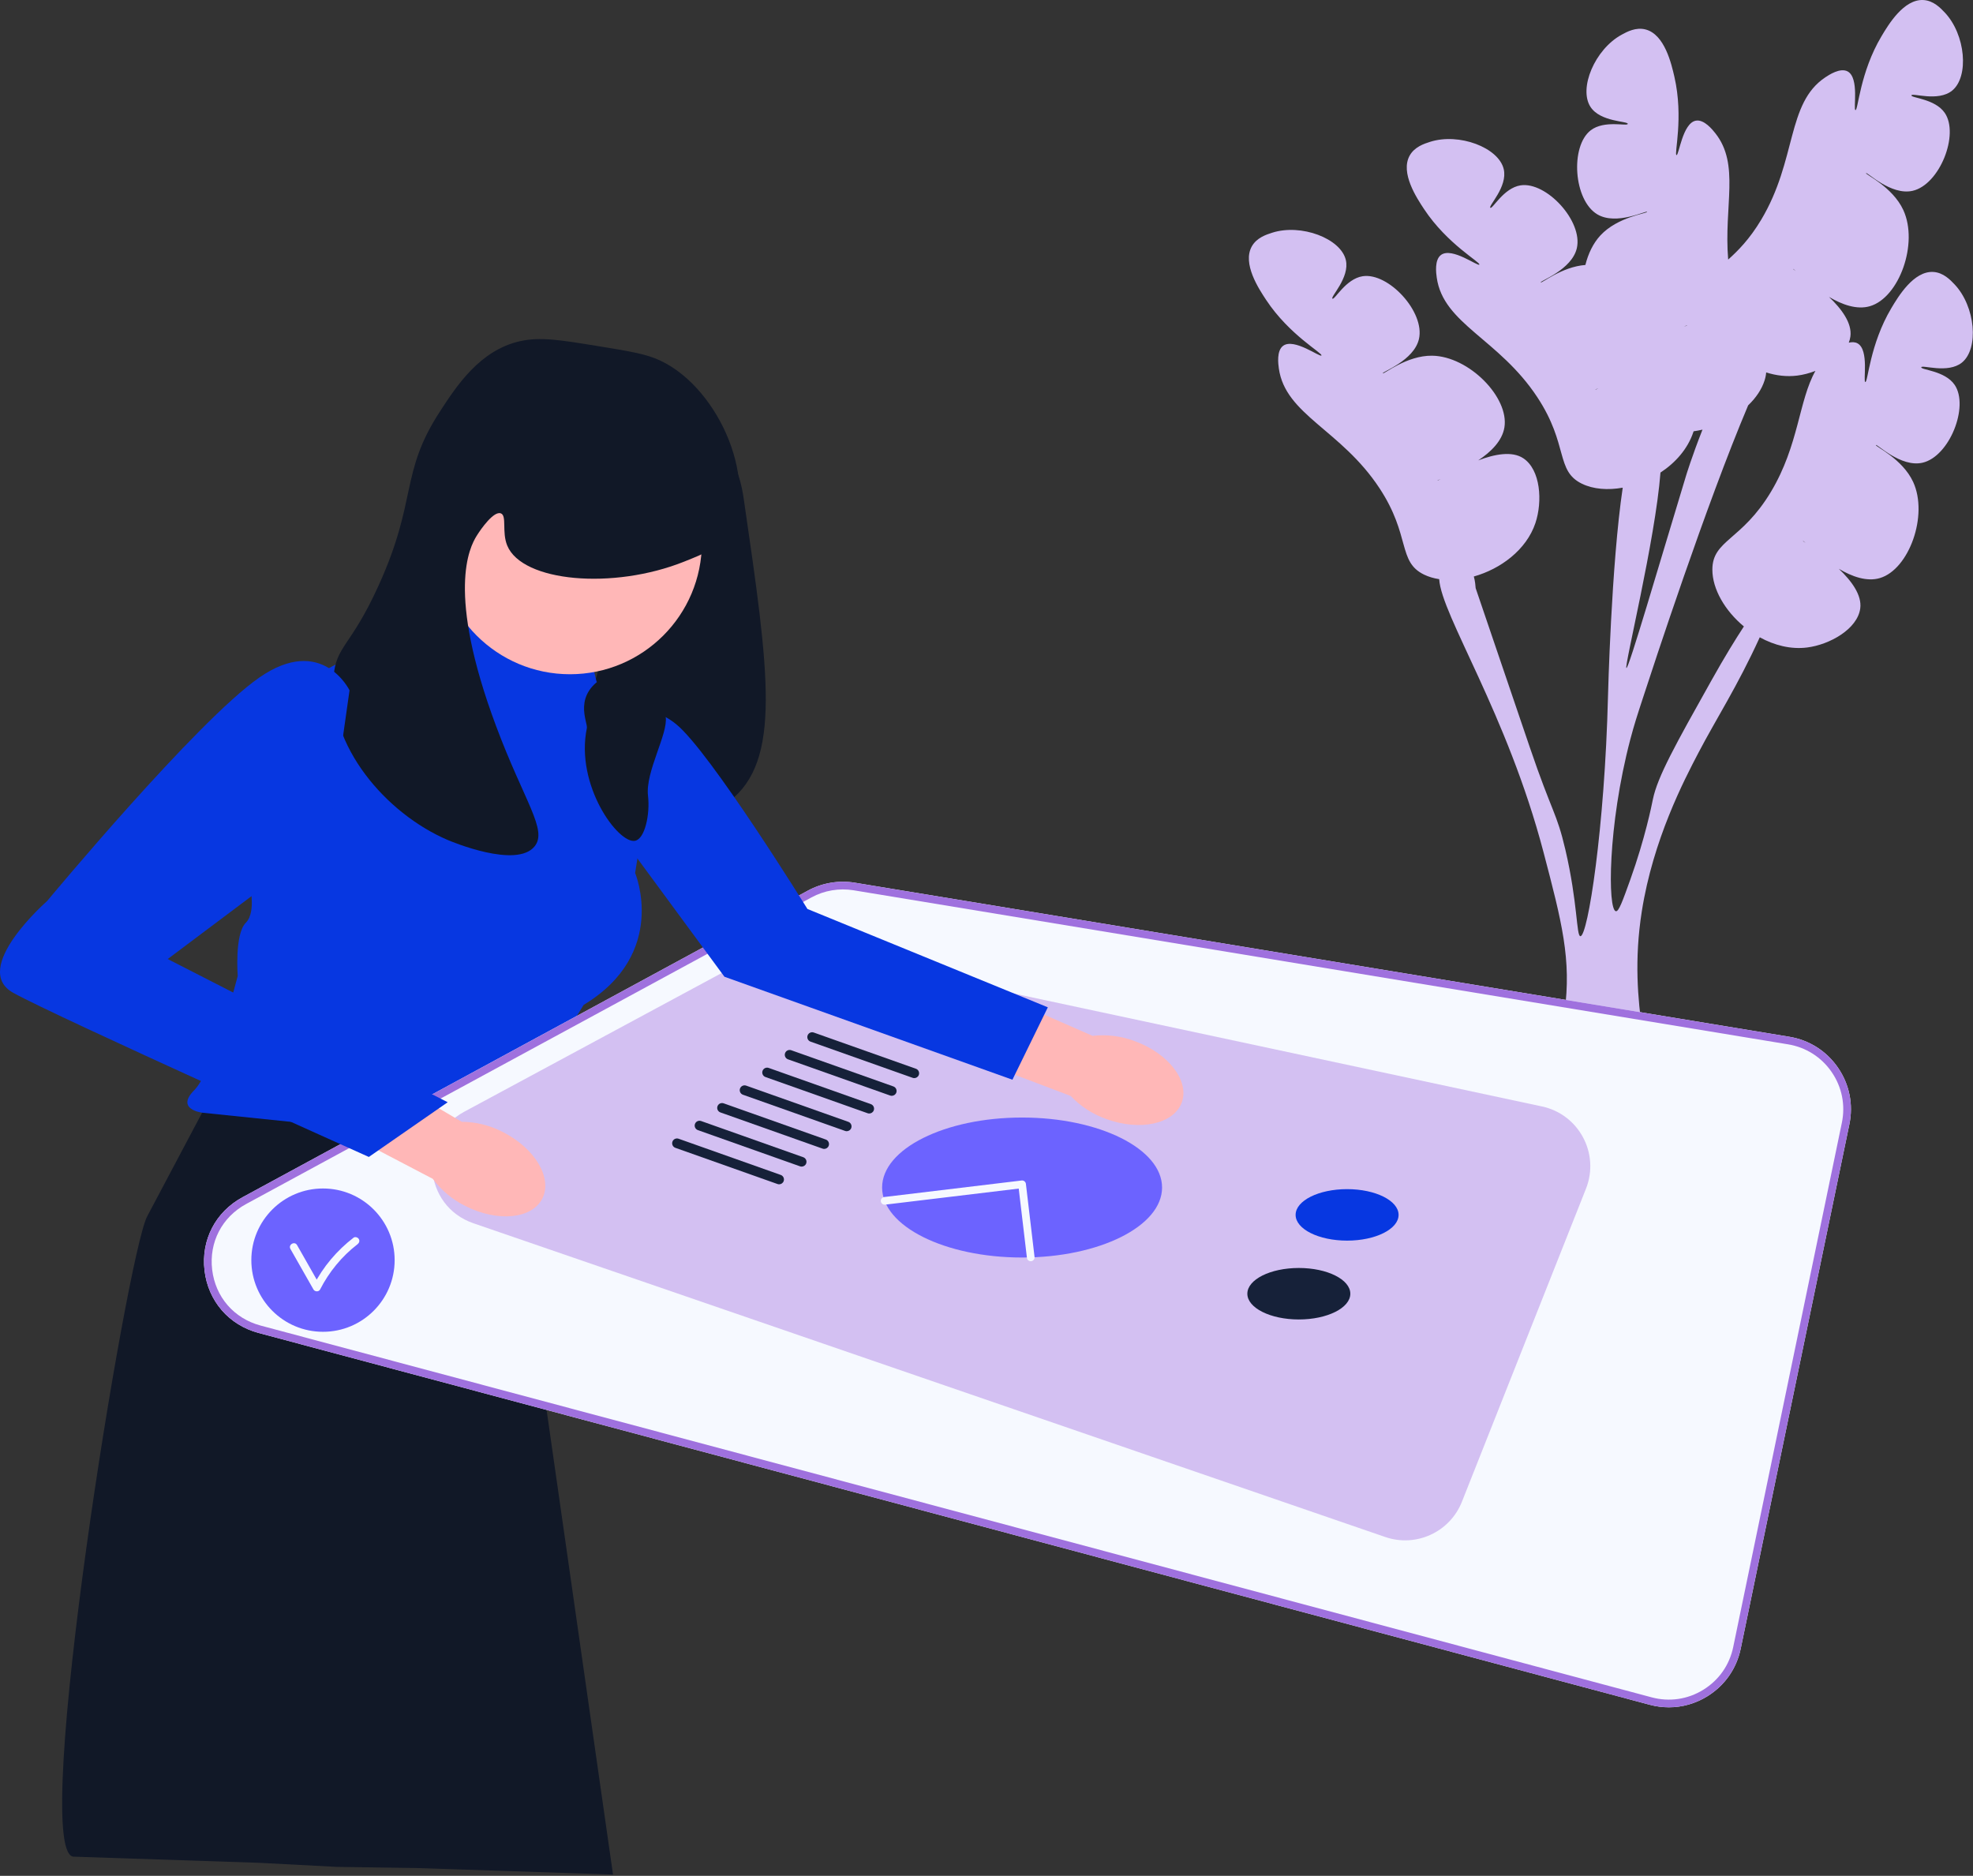 <svg width="771" height="733" viewBox="0 0 771 733" fill="none" xmlns="http://www.w3.org/2000/svg">
<rect x="0" y="0" width="771" height="733" fill="#333333" stroke="none"/>
<g clip-path="url(#clip0_25_2)">
<path d="M733.063 173.909C733.438 173.357 742.767 182.748 751.251 180.816C761.821 178.408 769.553 158.776 763.822 150.379C760.028 144.822 750.594 144.561 750.79 143.518C751 142.403 761.153 146.142 766.676 141.676C773.386 136.252 771.984 119.755 763.775 111.102C762.133 109.37 759.405 106.495 755.487 106.267C747.791 105.819 741.75 115.95 739.094 120.403C730.652 134.56 729.96 149.413 728.919 149.274C727.956 149.146 730.512 136.716 725.879 134.171C724.864 133.614 723.659 133.622 722.46 133.899C722.763 133.114 722.982 132.307 723.092 131.477C723.787 126.242 719.628 120.677 714.714 116.012C719.832 119.044 725.617 121.147 730.735 119.643C742.169 116.283 749.777 95.083 743.766 82.069C739.568 72.979 728.862 68.177 729.215 67.656C729.59 67.105 738.919 76.496 747.404 74.563C757.974 72.156 765.706 52.524 759.974 44.127C756.181 38.569 746.747 38.308 746.943 37.266C747.153 36.151 757.306 39.889 762.829 35.424C769.538 29.999 768.136 13.502 759.928 4.849C758.285 3.118 755.557 0.242 751.639 0.014C743.944 -0.433 737.902 9.698 735.247 14.151C726.804 28.308 726.112 43.161 725.071 43.022C724.108 42.893 726.665 30.464 722.032 27.919C719.131 26.325 714.669 29.298 713.283 30.221C698.044 40.374 702.267 62.45 688.188 85.937C683.655 93.5 679.139 98.015 675.328 101.431C673.587 80.402 679.999 64.259 670.286 52.032C669.251 50.728 665.916 46.53 662.666 47.157C657.476 48.157 656.095 60.772 655.14 60.599C654.106 60.412 658.004 46.063 654.312 29.998C653.15 24.945 650.508 13.45 643.047 11.514C639.248 10.529 635.769 12.429 633.675 13.573C623.207 19.291 616.812 34.562 621.534 41.784C625.42 47.728 636.231 47.285 636.088 48.41C635.955 49.463 626.896 46.817 621.581 50.943C613.549 57.176 614.886 78.234 624.207 83.768C631.69 88.21 643.45 82.134 643.637 82.774C643.814 83.378 632.151 84.664 625.367 92.028C622.551 95.084 620.619 99.149 619.527 103.541C610.288 104.235 602.38 110.855 602.084 110.345C601.749 109.768 614.257 105.435 616.195 96.952C618.61 86.383 604.274 70.902 594.222 72.425C587.569 73.433 583.242 81.82 582.388 81.192C581.474 80.519 589.246 72.992 587.618 66.079C585.64 57.68 570.167 51.789 558.81 55.433C556.537 56.162 552.763 57.373 550.859 60.805C547.118 67.545 553.627 77.382 556.488 81.706C565.583 95.453 578.666 102.518 578.089 103.396C577.556 104.208 567.465 96.514 563.162 99.585C560.468 101.507 561.212 106.817 561.443 108.466C563.982 126.601 585.706 132.37 600.764 155.241C613.025 173.866 607.793 183.974 618.182 189.022C622.641 191.189 628.32 191.608 634.124 190.565C629.632 220.642 628.362 272.082 628.362 272.082C627.095 323.535 620.48 365.909 617.584 365.827C615.977 365.779 616.569 352.818 611.698 331.976C608.28 317.363 606.666 318.037 597.791 291.964C583.706 250.605 576.664 229.932 576.65 229.819C576.575 228.92 576.452 227.105 575.937 225.269C586.362 222.352 596.485 214.879 600.002 204.392C602.815 196.002 602.076 183.54 595.233 179.05C590.817 176.153 584 177.487 577.665 179.892C582.616 176.596 587.02 172.294 587.884 167.03C589.816 155.271 574.013 139.222 559.679 138.994C549.668 138.835 540.698 146.399 540.382 145.855C540.047 145.278 552.555 140.945 554.493 132.461C556.908 121.893 542.572 106.412 532.52 107.935C525.867 108.943 521.54 117.33 520.686 116.701C519.772 116.028 527.544 108.501 525.916 101.588C523.938 93.19 508.465 87.299 497.108 90.943C494.835 91.672 491.061 92.883 489.157 96.314C485.416 103.054 491.925 112.891 494.786 117.215C503.881 130.962 516.964 138.027 516.387 138.905C515.854 139.717 505.763 132.023 501.46 135.094C498.766 137.017 499.51 142.327 499.741 143.976C502.28 162.111 524.004 167.879 539.062 190.751C551.323 209.375 546.091 219.483 556.48 224.531C558.277 225.405 560.277 225.987 562.398 226.312L562.399 226.322C563.313 240.542 588.93 278.758 603.189 333.093C610.291 360.163 614.177 374.931 611.38 395.495C608.617 415.882 600.944 429.642 601.084 438.727C601.094 439.577 601.168 440.361 601.326 441.119L643.433 435.592C643.715 434.776 643.937 433.939 644.113 433.079C647.32 417.611 635.621 394.102 641.566 356.188C645.981 328.053 658.077 304.912 663.716 294.131C670.646 280.872 678.834 268.401 687.674 249.034C693.351 252.16 699.786 253.82 706.173 253.017C714.952 251.913 725.862 245.843 726.94 237.729C727.635 232.495 723.476 226.93 718.562 222.265C723.68 225.297 729.465 227.399 734.583 225.895C746.017 222.536 753.625 201.336 747.614 188.321C743.415 179.232 732.71 174.429 733.063 173.909ZM561.753 187.772C561.723 187.711 562.162 187.52 562.928 187.209C562.206 187.614 561.784 187.833 561.753 187.772ZM701.73 105.907C701.052 105.432 700.672 105.147 700.713 105.092C700.755 105.038 701.118 105.351 701.73 105.907ZM658.063 127.612C658.816 127.271 659.257 127.085 659.28 127.149C659.303 127.213 658.854 127.369 658.063 127.612ZM623.455 152.263C623.425 152.202 623.864 152.011 624.63 151.7C623.909 152.105 623.486 152.324 623.455 152.263ZM635.569 261.037C634.558 260.809 646.855 211.071 648.872 184.664C654.708 180.838 659.501 175.451 661.704 168.883C661.742 168.769 661.777 168.651 661.814 168.535C662.981 168.373 664.142 168.154 665.292 167.883C661.177 178.288 658.881 185.844 658.881 185.844C648.195 221.048 636.491 261.248 635.569 261.037ZM681.464 244.799C678.089 249.974 674.134 256.336 668.689 266.067C654.721 290.998 647.744 303.455 645.909 312.337C645.427 314.709 642.883 327.536 637.054 343.796C634.074 352.093 632.585 356.241 631.452 356.072C628.243 355.585 628.189 322.858 637.071 288.972C638.594 283.204 639.807 279.481 642.115 272.441C645.859 260.956 666.723 197.12 683.136 158.395L683.138 158.389C686.169 155.484 688.436 152.161 689.549 148.662C689.905 147.545 690.105 146.512 690.184 145.529C694.11 146.777 698.227 147.279 702.325 146.764C704.617 146.476 707.053 145.847 709.422 144.934C702.868 156.548 702.974 173.942 692.036 192.19C680.572 211.315 669.195 210.985 669.151 222.535C669.122 230.205 674.116 238.69 681.469 244.791L681.464 244.799ZM704.561 211.345C704.602 211.291 704.965 211.604 705.578 212.159C704.899 211.685 704.519 211.399 704.561 211.345Z" fill="#D3C0F2"/>
<path d="M264.226 161.609C270.655 160.538 277.651 168.39 280.573 171.669C288.374 180.425 290.003 190.611 290.633 194.933C300.574 263.159 305.544 297.271 284.974 313.138C265.426 328.217 229.693 324.173 222.728 310.623C220.015 305.345 222.283 299.823 225.872 289.246C232.504 269.697 236.413 249.324 242.219 229.514C255.477 184.283 254.364 163.253 264.226 161.609Z" fill="#111827"/>
<path d="M88.804 416.253L57.519 475.302C49.532 490.376 11.742 722.574 28.547 725.5L101.343 727.915L131.547 729.5L162.593 729.947L239.547 732.5L196.321 430.085L88.804 416.253Z" fill="#111827"/>
<path d="M165.826 243.032L228.073 245.547L233.103 266.296L248.092 278.525C253.604 283.021 256.307 290.109 255.19 297.134L248.193 341.117C248.193 341.117 261.396 372.555 228.073 392.675L194.749 446.747L79.059 434.801C79.059 434.801 68.37 433.543 75.915 425.998C83.46 418.453 92.891 381.357 92.891 381.357C92.891 381.357 91.634 365.01 96.035 360.608C100.436 356.207 97.372 344.89 97.372 344.89L115.274 278.715C118.762 265.82 130.462 256.865 143.821 256.865H163.673L165.826 243.032Z" fill="#0737E1"/>
<path d="M644.667 666.158L101.049 520.871C89.435 517.766 81.342 508.422 79.928 496.484C78.514 484.545 84.2 473.569 94.768 467.837L315.691 348.022C321.274 344.993 327.802 343.893 334.069 344.928L699.226 405.125C707.021 406.411 713.776 410.707 718.248 417.22C722.719 423.734 724.298 431.582 722.695 439.318L680.233 644.222C678.612 652.043 673.975 658.66 667.177 662.853C662.568 665.696 657.41 667.15 652.161 667.15C649.668 667.15 647.152 666.822 644.667 666.158Z" fill="#F6F9FF"/>
<path d="M644.667 666.158L101.049 520.871C89.435 517.766 81.342 508.422 79.928 496.484C78.514 484.545 84.2 473.569 94.768 467.837L315.691 348.022C321.274 344.993 327.802 343.893 334.069 344.928L699.226 405.125C707.021 406.411 713.776 410.707 718.248 417.22C722.719 423.734 724.298 431.582 722.695 439.318L680.233 644.222C678.612 652.043 673.975 658.66 667.177 662.853C662.568 665.696 657.41 667.15 652.161 667.15C649.668 667.15 647.152 666.822 644.667 666.158ZM698.737 408.086L333.581 347.888C327.968 346.961 322.122 347.946 317.121 350.659L96.198 470.474C86.734 475.607 81.64 485.438 82.907 496.13C84.173 506.823 91.422 515.192 101.824 517.972L645.442 663.259C652.353 665.105 659.513 664.055 665.602 660.299C671.691 656.544 675.844 650.618 677.295 643.613L719.757 438.708C721.193 431.781 719.778 424.751 715.774 418.917C711.77 413.083 705.719 409.237 698.737 408.086Z" fill="#9F71DE"/>
<path d="M619.761 464.495L571.281 586.827C566.581 598.687 553.386 604.755 541.323 600.604L184.988 478C165.312 471.23 163.114 444.282 181.433 434.413L296.108 372.632C301.097 369.944 306.88 369.119 312.422 370.304L602.562 432.357C617 435.445 625.201 450.768 619.761 464.495Z" fill="#D3C0F2"/>
<path d="M526.414 484.787C537.526 484.787 546.534 480.283 546.534 474.727C546.534 469.171 537.526 464.667 526.414 464.667C515.302 464.667 506.294 469.171 506.294 474.727C506.294 480.283 515.302 484.787 526.414 484.787Z" fill="#0737E1"/>
<path d="M507.552 515.596C518.664 515.596 527.672 511.092 527.672 505.536C527.672 499.98 518.664 495.476 507.552 495.476C496.44 495.476 487.432 499.98 487.432 505.536C487.432 511.092 496.44 515.596 507.552 515.596Z" fill="#162139"/>
<path d="M399.407 491.389C429.617 491.389 454.108 479.143 454.108 464.038C454.108 448.933 429.617 436.688 399.407 436.688C369.196 436.688 344.706 448.933 344.706 464.038C344.706 479.143 369.196 491.389 399.407 491.389Z" fill="#6C63FF"/>
<path d="M304.465 462.781C305.242 462.781 305.969 462.297 306.244 461.524C306.591 460.542 306.077 459.464 305.095 459.116L265.18 444.969C264.2 444.622 263.12 445.135 262.771 446.117C262.424 447.099 262.938 448.177 263.92 448.525L303.835 462.672C304.044 462.746 304.256 462.781 304.465 462.781Z" fill="#162139"/>
<path d="M313.268 455.865C314.044 455.865 314.772 455.381 315.046 454.608C315.394 453.626 314.88 452.548 313.898 452.2L273.982 438.053C273.003 437.706 271.923 438.219 271.574 439.201C271.226 440.183 271.74 441.261 272.722 441.609L312.638 455.756C312.846 455.83 313.059 455.865 313.268 455.865Z" fill="#162139"/>
<path d="M322.071 448.948C322.847 448.948 323.574 448.465 323.849 447.692C324.196 446.71 323.682 445.632 322.701 445.283L282.785 431.137C281.805 430.79 280.725 431.302 280.377 432.285C280.029 433.267 280.543 434.345 281.525 434.693L321.441 448.84C321.649 448.913 321.861 448.948 322.071 448.948Z" fill="#162139"/>
<path d="M330.873 442.033C331.649 442.033 332.377 441.549 332.651 440.776C332.999 439.794 332.485 438.716 331.503 438.368L291.587 424.221C290.608 423.874 289.527 424.387 289.179 425.369C288.831 426.351 289.345 427.429 290.327 427.777L330.243 441.924C330.451 441.998 330.663 442.033 330.873 442.033Z" fill="#162139"/>
<path d="M339.676 435.116C340.452 435.116 341.179 434.632 341.454 433.859C341.801 432.877 341.287 431.799 340.306 431.451L300.39 417.304C299.41 416.957 298.33 417.47 297.982 418.452C297.634 419.434 298.148 420.512 299.13 420.86L339.046 435.007C339.254 435.081 339.466 435.116 339.676 435.116Z" fill="#162139"/>
<path d="M348.478 428.199C349.254 428.199 349.982 427.716 350.256 426.943C350.604 425.961 350.09 424.883 349.108 424.534L309.192 410.388C308.212 410.041 307.133 410.553 306.784 411.536C306.436 412.518 306.95 413.596 307.932 413.944L347.848 428.091C348.056 428.164 348.268 428.199 348.478 428.199Z" fill="#162139"/>
<path d="M357.281 421.284C358.057 421.284 358.784 420.8 359.059 420.027C359.406 419.045 358.892 417.967 357.911 417.619L317.995 403.472C317.015 403.125 315.935 403.638 315.587 404.62C315.239 405.602 315.753 406.68 316.735 407.028L356.651 421.175C356.859 421.249 357.071 421.284 357.281 421.284Z" fill="#162139"/>
<path d="M222.728 263.466C251.203 263.466 274.286 240.383 274.286 211.909C274.286 183.435 251.203 160.352 222.728 160.352C194.254 160.352 171.171 183.435 171.171 211.909C171.171 240.383 194.254 263.466 222.728 263.466Z" fill="#FFB7B7"/>
<path d="M233.417 135.202C218.901 132.836 211.106 131.565 203.237 133.316C187.474 136.823 178.33 150.915 171.799 160.981C156.182 185.051 163.243 195.167 147.907 228.886C136.905 253.074 131.359 252.074 130.302 264.724C128.083 291.278 150.671 317.84 174.943 328.228C176.564 328.922 201.788 339.477 208.896 330.743C214.106 324.34 204.902 313.32 193.806 283.587C174.294 231.306 183.514 213.833 186.261 209.394C187.996 206.59 192.946 199.62 195.692 200.592C198.176 201.471 196.026 207.85 198.207 213.167C204.051 227.41 239.57 230.573 267.369 219.454C275.567 216.176 280.598 214.164 284.345 208.766C297.062 190.45 281.881 152.068 257.938 140.861C252.491 138.311 246.133 137.275 233.417 135.202Z" fill="#111827"/>
<path d="M196.554 442.382C209.093 448.742 215.976 460.368 211.927 468.347C207.878 476.327 194.432 477.638 181.889 471.274C176.844 468.8 172.465 465.154 169.117 460.641L116.328 433.022L129.817 408.525L180.426 438.354C186.046 438.389 191.577 439.771 196.554 442.382Z" fill="#FFB7B7"/>
<path d="M443.448 406.844C456.657 411.662 464.879 422.383 461.811 430.789C458.744 439.194 445.551 442.101 432.338 437.28C427.033 435.426 422.25 432.33 418.388 428.248L362.678 407.129L373.146 381.197L426.954 404.771C432.539 404.135 438.195 404.846 443.448 406.844Z" fill="#FFB7B7"/>
<path d="M136.589 269.754C136.589 269.754 125.901 247.748 101.379 264.724C76.858 281.701 18.384 352.12 18.384 352.12C18.384 352.12 -11.796 378.528 5.181 387.959C22.157 397.39 144.134 452.092 144.134 452.092L174.943 430.714L65.541 374.755L128.383 327.599L136.589 269.754Z" fill="#0737E1"/>
<path d="M243.477 282.958C243.477 282.958 250.958 272.269 264.193 282.958C277.429 293.646 315.523 355.192 315.523 355.192L409.467 393.617L395.634 421.911L283.088 381.671L234.046 315.024L243.477 282.958Z" fill="#0737E1"/>
<path d="M237.504 263.781C223.245 271.062 229.806 282.24 229.33 284.53C224.696 306.819 241.636 329.907 248.192 328.542C252.039 327.741 254.061 318.161 253.222 310.937C252.135 301.572 261.142 286.749 260.139 280.128C257.678 263.886 272.525 263.581 269.57 257.493C267.838 253.925 246.001 259.442 237.504 263.781Z" fill="#111827"/>
<path d="M402.787 492.835C402.846 492.835 402.905 492.832 402.965 492.825C403.788 492.728 404.376 491.982 404.278 491.159L400.897 462.605C400.85 462.209 400.648 461.849 400.335 461.603C400.021 461.357 399.625 461.247 399.228 461.292L345.519 467.751C344.696 467.85 344.11 468.597 344.209 469.419C344.308 470.243 345.055 470.833 345.877 470.73L398.094 464.451L401.299 491.512C401.389 492.275 402.037 492.835 402.787 492.835Z" fill="#F6F9FF"/>
<path d="M126.217 520.413C141.681 520.413 154.217 507.877 154.217 492.413C154.217 476.949 141.681 464.413 126.217 464.413C110.753 464.413 98.217 476.949 98.217 492.413C98.217 507.877 110.753 520.413 126.217 520.413Z" fill="#6C63FF"/>
<path d="M113.495 488.046L122.495 503.873C123.03 504.814 124.568 504.883 125.085 503.873C128.6 497.009 133.564 490.932 139.684 486.223C140.33 485.726 140.659 484.939 140.222 484.171C139.86 483.535 138.81 483.14 138.169 483.633C131.634 488.662 126.259 495.009 122.495 502.358H125.085L116.086 486.532C115.131 484.853 112.539 486.363 113.495 488.046Z" fill="#F6F9FF"/>
</g>
<defs>
<clipPath id="clip0_25_2">
<rect width="770.936" height="732.5" fill="white"/>
</clipPath>
</defs>
</svg>
